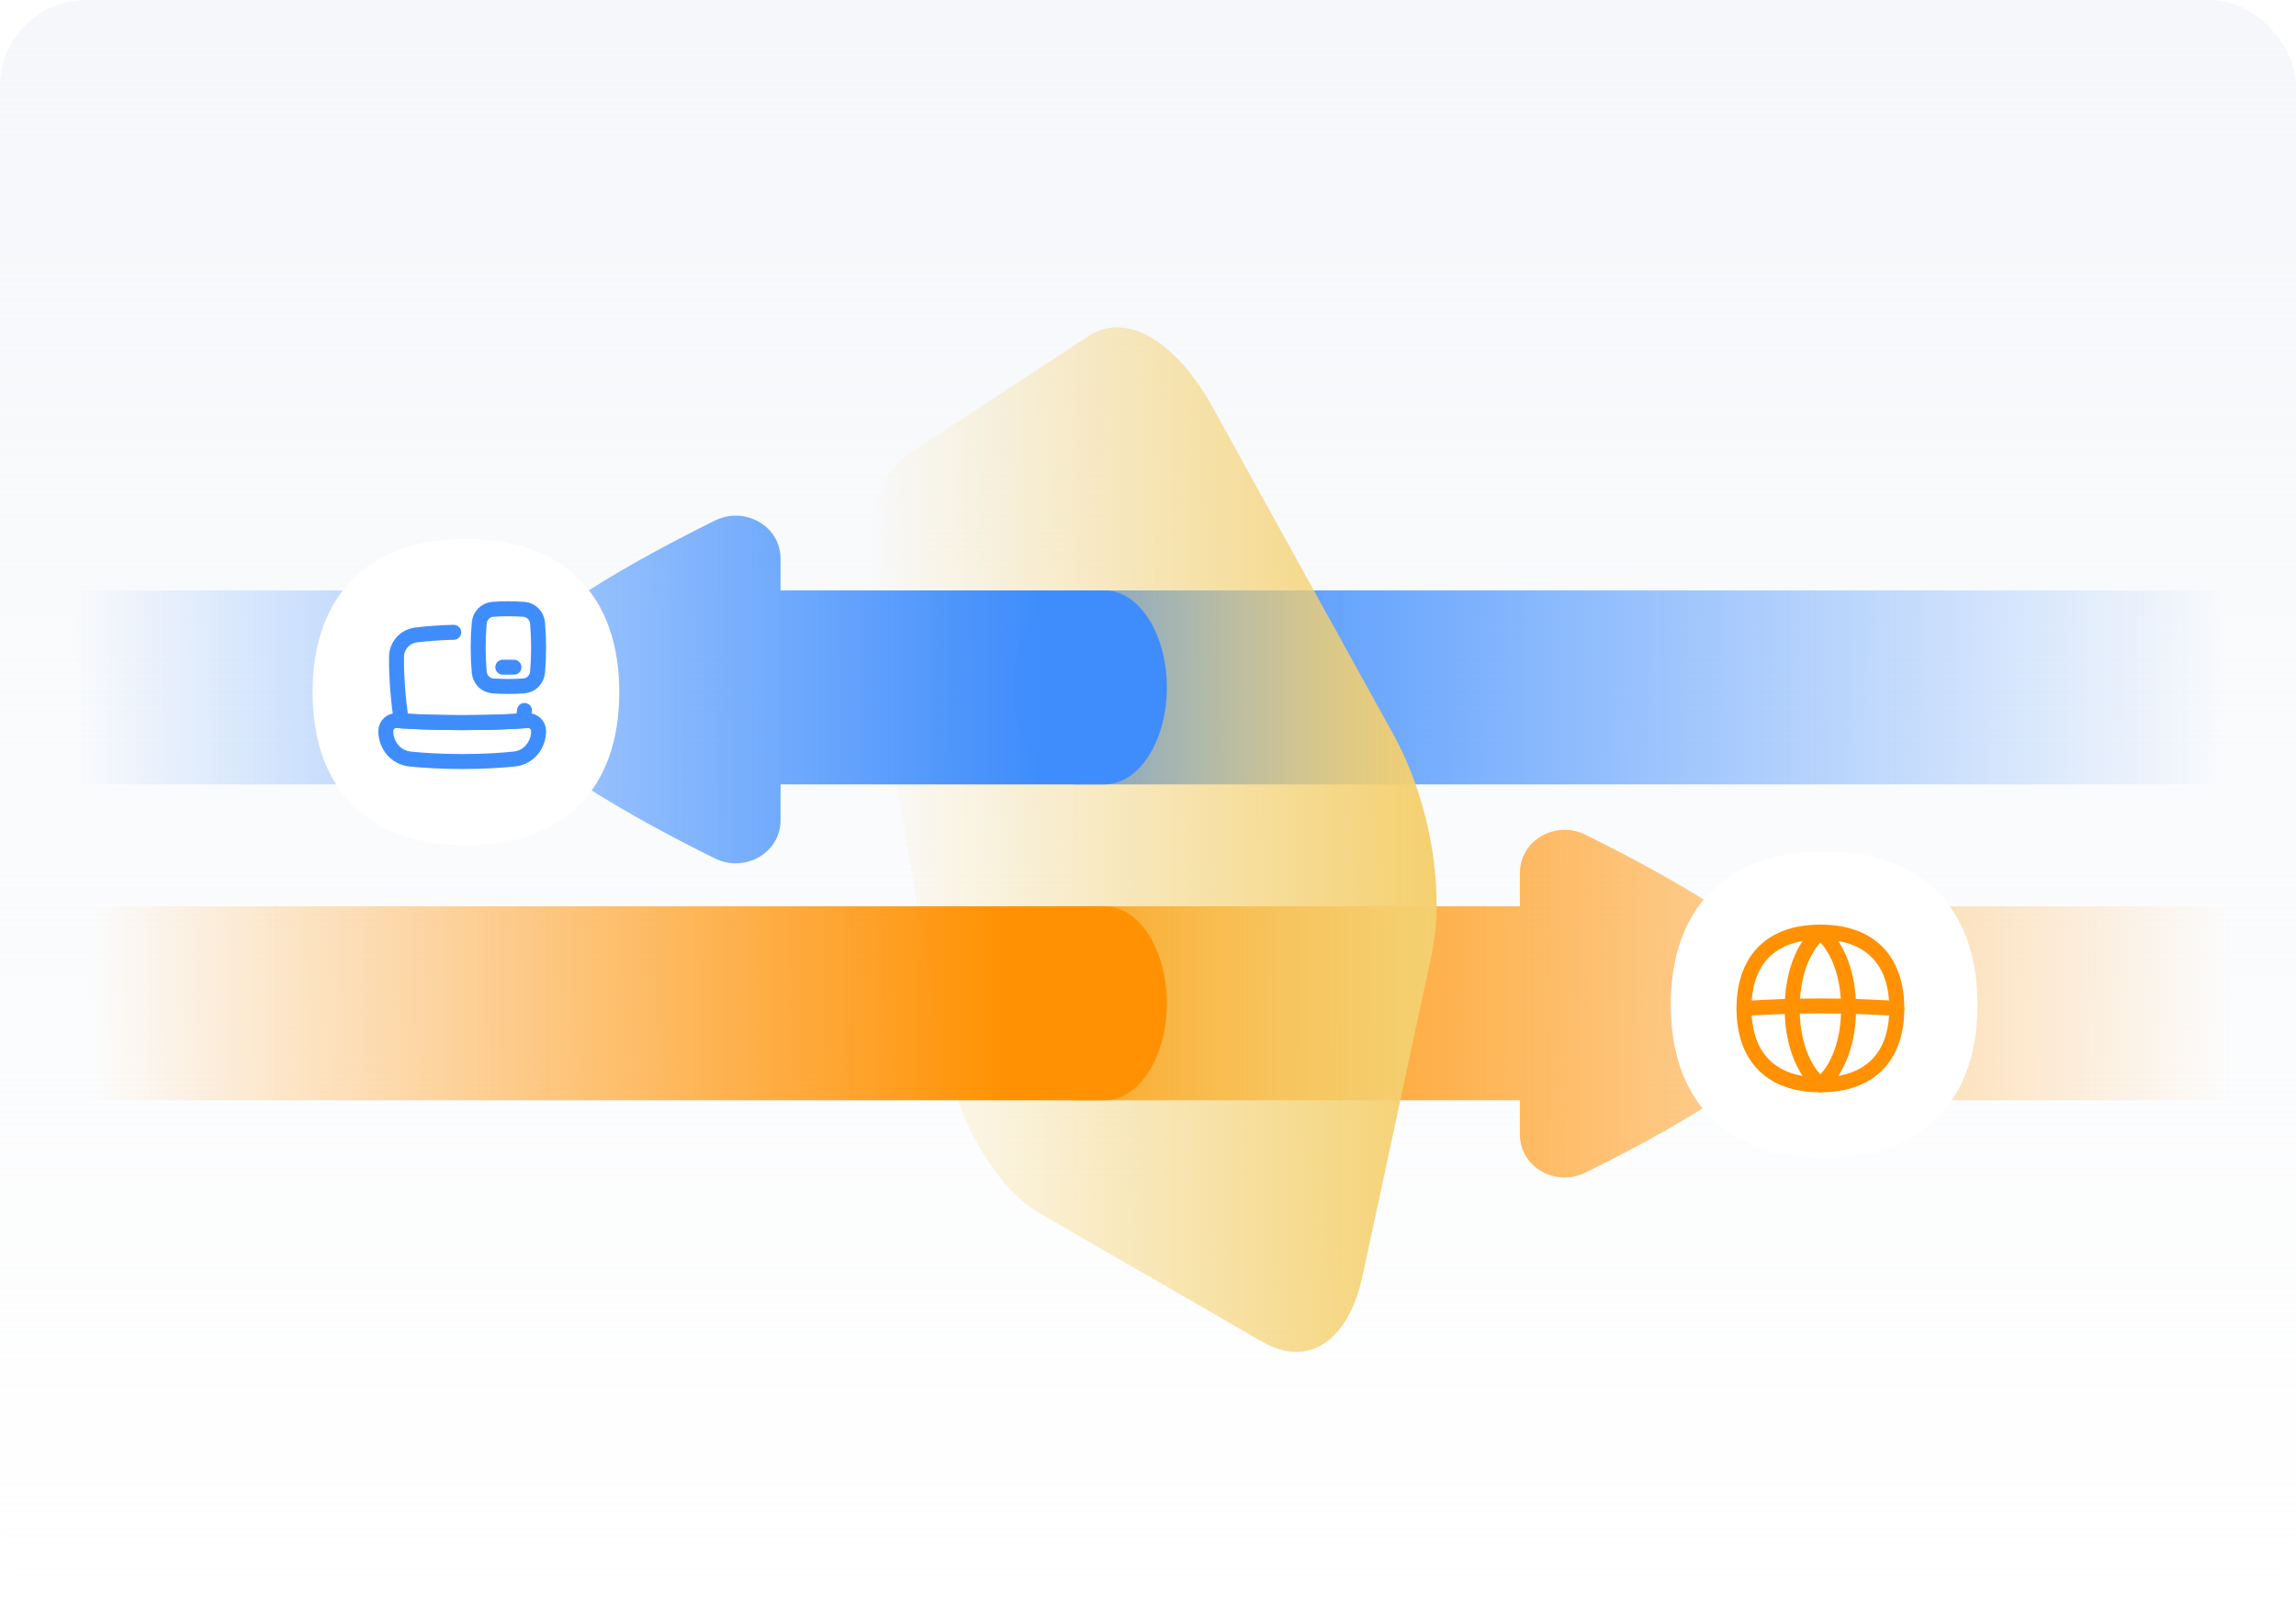 <svg width="213" height="150" viewBox="0 0 213 150" fill="none" xmlns="http://www.w3.org/2000/svg">
<rect width="213" height="150" rx="8" fill="url(#paint0_linear_2677_156165)"/>
<path d="M141 81.021C141.001 77.896 144.38 76.121 147.057 77.442C150.289 79.036 155.006 81.492 159.039 84.093H206.086C209.296 84.093 211.898 88.122 211.898 93.093C211.898 98.063 209.296 102.093 206.086 102.093H159.151C155.094 104.72 150.319 107.208 147.057 108.817C144.38 110.138 141 108.363 141 105.238V102.093H99.812C96.602 102.093 94 98.063 94 93.093C94 88.122 96.602 84.093 99.812 84.093H141V81.021Z" fill="url(#paint1_linear_2677_156165)"/>
<path d="M206.087 54.781C209.297 54.781 211.899 58.811 211.899 63.781C211.899 68.752 209.297 72.781 206.087 72.781H99.813C96.602 72.781 94 68.752 94 63.781C94 58.811 96.602 54.781 99.813 54.781H206.087Z" fill="url(#paint2_linear_2677_156165)"/>
<path d="M101.017 31.16C104.439 28.916 109.073 31.592 112.495 37.787L129.246 68.114C132.668 74.309 134.1 82.615 132.793 88.688L126.395 118.414C125.087 124.487 121.339 126.945 117.109 124.503L96.403 112.549C92.173 110.106 88.424 103.319 87.117 95.737L80.718 58.623C79.411 51.04 80.843 44.388 84.265 42.144L101.017 31.16Z" fill="url(#paint3_linear_2677_156165)"/>
<path d="M66.355 48.288C69.031 46.967 72.412 48.742 72.412 51.867V54.781H102.481C105.667 54.781 108.25 58.81 108.25 63.781C108.25 68.751 105.667 72.781 102.481 72.781H72.412V76.085C72.412 79.21 69.031 80.984 66.355 79.664C63.027 78.022 58.124 75.467 54.016 72.781H7.369C4.183 72.781 1.601 68.751 1.601 63.781C1.601 58.81 4.183 54.781 7.369 54.781H54.616C58.594 52.239 63.188 49.85 66.355 48.288Z" fill="url(#paint4_linear_2677_156165)"/>
<path d="M102.481 84.093C105.667 84.093 108.25 88.122 108.25 93.093C108.25 98.063 105.667 102.093 102.481 102.093H7.369C4.183 102.093 1.601 98.063 1.601 93.093C1.601 88.122 4.183 84.093 7.369 84.093H102.481Z" fill="url(#paint5_linear_2677_156165)"/>
<g filter="url(#filter0_d_2677_156165)">
<path fill-rule="evenodd" clip-rule="evenodd" d="M169.225 79C164.811 79 161.219 80.245 158.732 82.732C156.245 85.219 155 88.811 155 93.225C155 97.639 156.245 101.231 158.732 103.718C161.219 106.205 164.811 107.45 169.225 107.45C173.639 107.45 177.23 106.205 179.718 103.718C182.205 101.231 183.45 97.639 183.45 93.225C183.45 88.811 182.205 85.219 179.718 82.732C177.23 80.245 173.639 79 169.225 79Z" fill="white"/>
</g>
<g clip-path="url(#clip0_2677_156165)">
<path d="M168.878 100.66C173.414 100.66 175.966 98.108 175.966 93.572C175.966 89.036 173.414 86.484 168.878 86.484C164.342 86.484 161.791 89.036 161.791 93.572C161.791 98.108 164.342 100.66 168.878 100.66Z" stroke="#FF9102" stroke-width="1.388" stroke-linecap="round" stroke-linejoin="round"/>
<path d="M171.495 93.572C171.495 90.606 170.586 87.926 168.878 86.484C167.17 87.926 166.261 90.606 166.261 93.572C166.261 96.538 167.17 99.218 168.878 100.659C170.586 99.218 171.495 96.538 171.495 93.572Z" stroke="#FF9102" stroke-width="1.388" stroke-linecap="round" stroke-linejoin="round"/>
<path d="M161.791 93.572C166.528 93.261 171.228 93.261 175.966 93.572" stroke="#FF9102" stroke-width="1.388" stroke-linecap="round" stroke-linejoin="round"/>
</g>
<g filter="url(#filter1_d_2677_156165)">
<path fill-rule="evenodd" clip-rule="evenodd" d="M43.225 50C38.811 50 35.219 51.245 32.732 53.732C30.244 56.219 29 59.811 29 64.225C29 68.639 30.244 72.23 32.732 74.718C35.219 77.205 38.811 78.45 43.225 78.45C47.639 78.45 51.23 77.205 53.718 74.718C56.205 72.23 57.45 68.639 57.45 64.225C57.45 59.811 56.205 56.219 53.718 53.732C51.23 51.245 47.639 50 43.225 50Z" fill="white"/>
</g>
<g clip-path="url(#clip1_2677_156165)">
<path d="M35.791 67.826C35.791 67.265 36.278 66.823 36.838 66.863C37.984 66.944 40.044 67.053 42.878 67.053C45.713 67.053 47.772 66.944 48.919 66.863C49.478 66.823 49.966 67.265 49.966 67.826C49.966 69.158 49.033 70.293 47.707 70.429C46.525 70.55 44.898 70.659 42.878 70.659C40.858 70.659 39.232 70.55 38.049 70.429C36.724 70.293 35.791 69.158 35.791 67.826Z" stroke="#3F8DFD" stroke-width="1.388" stroke-linecap="round" stroke-linejoin="round"/>
<path d="M42.093 58.669C40.94 58.695 39.783 58.777 38.609 58.915C37.582 59.036 36.804 59.886 36.786 60.92C36.755 62.662 36.941 65.06 37.236 66.887C38.433 66.963 40.346 67.05 42.878 67.05C45.409 67.05 47.322 66.963 48.519 66.887C48.569 66.579 48.615 66.255 48.659 65.921" stroke="#3F8DFD" stroke-width="1.388" stroke-linecap="round" stroke-linejoin="round"/>
<path d="M46.643 61.908H47.682" stroke="#3F8DFD" stroke-width="1.388" stroke-linecap="round" stroke-linejoin="round"/>
<path d="M44.456 62.36C44.513 63.037 45.038 63.592 45.716 63.641C46.702 63.712 47.623 63.712 48.608 63.641C49.287 63.592 49.812 63.037 49.869 62.36C49.998 60.835 49.998 59.344 49.869 57.819C49.812 57.141 49.287 56.586 48.608 56.537C47.623 56.466 46.702 56.466 45.716 56.537C45.038 56.586 44.513 57.141 44.456 57.819C44.327 59.344 44.327 60.835 44.456 62.36Z" stroke="#3F8DFD" stroke-width="1.388" stroke-linecap="round" stroke-linejoin="round"/>
</g>
<defs>
<filter id="filter0_d_2677_156165" x="151.552" y="75.552" width="35.347" height="35.346" filterUnits="userSpaceOnUse" color-interpolation-filters="sRGB">
<feFlood flood-opacity="0" result="BackgroundImageFix"/>
<feColorMatrix in="SourceAlpha" type="matrix" values="0 0 0 0 0 0 0 0 0 0 0 0 0 0 0 0 0 0 127 0" result="hardAlpha"/>
<feOffset/>
<feGaussianBlur stdDeviation="1.724"/>
<feComposite in2="hardAlpha" operator="out"/>
<feColorMatrix type="matrix" values="0 0 0 0 0 0 0 0 0 0 0 0 0 0 0 0 0 0 0.1 0"/>
<feBlend mode="normal" in2="BackgroundImageFix" result="effect1_dropShadow_2677_156165"/>
<feBlend mode="normal" in="SourceGraphic" in2="effect1_dropShadow_2677_156165" result="shape"/>
</filter>
<filter id="filter1_d_2677_156165" x="25.552" y="46.552" width="35.347" height="35.346" filterUnits="userSpaceOnUse" color-interpolation-filters="sRGB">
<feFlood flood-opacity="0" result="BackgroundImageFix"/>
<feColorMatrix in="SourceAlpha" type="matrix" values="0 0 0 0 0 0 0 0 0 0 0 0 0 0 0 0 0 0 127 0" result="hardAlpha"/>
<feOffset/>
<feGaussianBlur stdDeviation="1.724"/>
<feComposite in2="hardAlpha" operator="out"/>
<feColorMatrix type="matrix" values="0 0 0 0 0 0 0 0 0 0 0 0 0 0 0 0 0 0 0.1 0"/>
<feBlend mode="normal" in2="BackgroundImageFix" result="effect1_dropShadow_2677_156165"/>
<feBlend mode="normal" in="SourceGraphic" in2="effect1_dropShadow_2677_156165" result="shape"/>
</filter>
<linearGradient id="paint0_linear_2677_156165" x1="106.5" y1="0" x2="106.5" y2="150" gradientUnits="userSpaceOnUse">
<stop stop-color="#F5F7FA"/>
<stop offset="1" stop-color="#F5F7FA" stop-opacity="0"/>
</linearGradient>
<linearGradient id="paint1_linear_2677_156165" x1="101.545" y1="93.093" x2="206.999" y2="93.093" gradientUnits="userSpaceOnUse">
<stop stop-color="#FF9102"/>
<stop offset="1" stop-color="#FF9102" stop-opacity="0"/>
</linearGradient>
<linearGradient id="paint2_linear_2677_156165" x1="101.547" y1="63.781" x2="206.5" y2="63.781" gradientUnits="userSpaceOnUse">
<stop stop-color="#3F8DFD"/>
<stop offset="1" stop-color="#3F8DFD" stop-opacity="0"/>
</linearGradient>
<linearGradient id="paint3_linear_2677_156165" x1="133.272" y1="90.226" x2="80.24" y2="90.226" gradientUnits="userSpaceOnUse">
<stop stop-color="#F4D06F"/>
<stop offset="1" stop-color="#F4D06F" stop-opacity="0"/>
</linearGradient>
<linearGradient id="paint4_linear_2677_156165" x1="7" y1="63.781" x2="96.21" y2="63.781" gradientUnits="userSpaceOnUse">
<stop stop-color="#3F8DFD" stop-opacity="0"/>
<stop offset="1" stop-color="#3F8DFD"/>
</linearGradient>
<linearGradient id="paint5_linear_2677_156165" x1="8.5" y1="93.093" x2="93.588" y2="93.093" gradientUnits="userSpaceOnUse">
<stop stop-color="#FF9102" stop-opacity="0"/>
<stop offset="1" stop-color="#FF9102"/>
</linearGradient>
<clipPath id="clip0_2677_156165">
<rect width="16.653" height="16.653" fill="white" transform="translate(160.551 85.245)"/>
</clipPath>
<clipPath id="clip1_2677_156165">
<rect width="16.653" height="16.653" fill="white" transform="translate(34.551 55.245)"/>
</clipPath>
</defs>
</svg>
